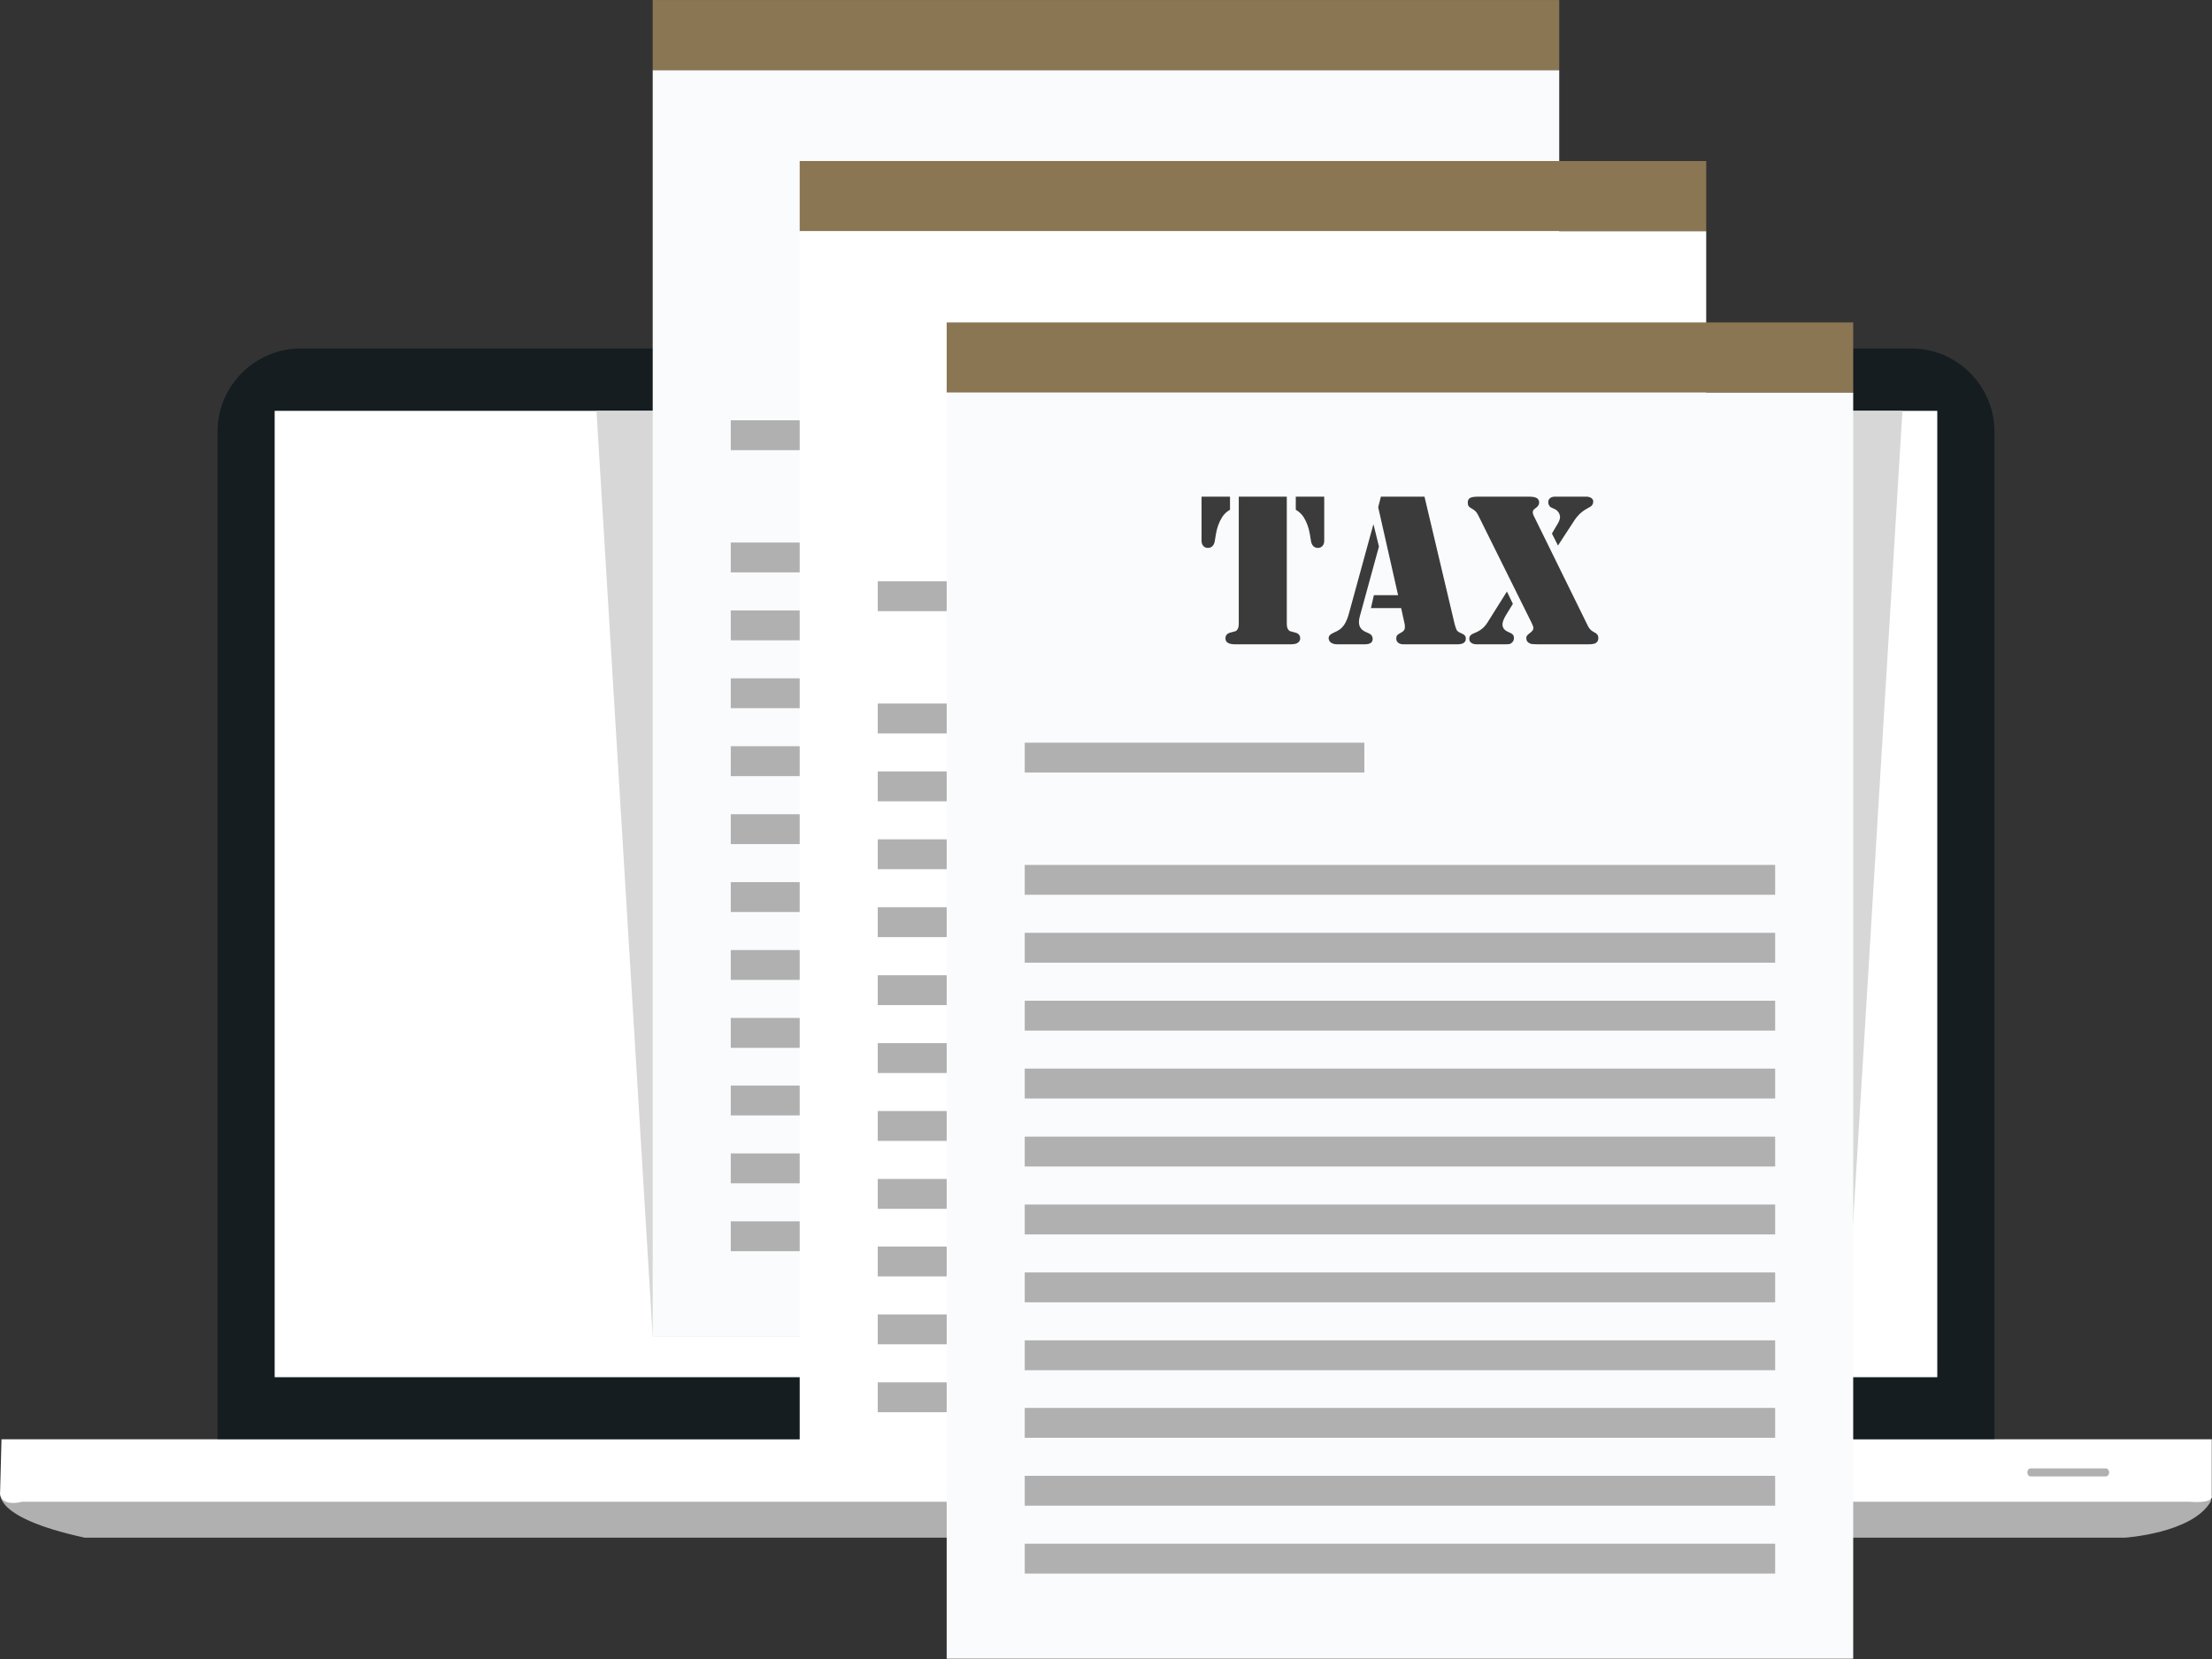 <?xml version="1.0" encoding="UTF-8" standalone="no"?> <svg xmlns="http://www.w3.org/2000/svg" xmlns:xlink="http://www.w3.org/1999/xlink" xmlns:serif="http://www.serif.com/" width="100%" height="100%" viewBox="0 0 3285 2464" xml:space="preserve" style="fill-rule:evenodd;clip-rule:evenodd;stroke-linejoin:round;stroke-miterlimit:2;"><rect x="0" y="0" width="3285" height="2464" fill="#333333" stroke="none"/> <g transform="matrix(1,0,0,1,-6469.04,-605.316)"> <g transform="matrix(4.167,0,0,4.167,5550.95,30.566)"> <path d="M220.685,669.257C220.685,669.257 215.794,678.361 250.522,685.947L977.551,685.947C977.551,685.947 1001.88,684.392 1008.28,672.923L1008.32,666.644L220.685,669.257Z" style="fill:rgb(176,176,177);fill-rule:nonzero;"></path> <path d="M220.854,650.878L1008.58,650.878L1008.58,671.103C1008.58,671.103 1009.76,673.812 1000.48,673.132L228.269,673.132C228.269,673.132 221.015,675.169 220.341,670.433L220.854,650.878Z" style="fill:white;fill-rule:nonzero;"></path> <path d="M971.988,662.699C971.988,663.478 971.468,664.109 970.819,664.109L944.017,664.109C943.371,664.109 942.851,663.478 942.851,662.699C942.851,661.902 943.371,661.261 944.017,661.261L970.819,661.261C971.468,661.261 971.988,661.902 971.988,662.699Z" style="fill:rgb(176,176,177);fill-rule:nonzero;"></path> <path d="M561.212,651.039C561.212,651.039 558.173,661.166 568.291,662.173L659.678,662.173C659.678,662.173 669.396,663.433 668.104,651.384L561.212,651.039Z" style="fill:rgb(176,176,177);fill-rule:nonzero;"></path> <g> <clipPath id="_clip1"> <path d="M667.631,651.595L667.631,651.359L667.616,651.359L667.631,651.595Z"></path> </clipPath> <g clip-path="url(#_clip1)"> <path d="M667.616,651.595L667.631,651.595L667.616,651.595Z" style="fill:rgb(96,105,104);fill-rule:nonzero;"></path> <rect x="667.616" y="651.594" width="0.015" height="0.001" style="fill:rgb(96,105,104);fill-rule:nonzero;"></rect> <rect x="667.616" y="651.593" width="0.015" height="0.001" style="fill:rgb(96,105,104);fill-rule:nonzero;"></rect> <rect x="667.616" y="651.592" width="0.015" height="0.001" style="fill:rgb(96,105,104);fill-rule:nonzero;"></rect> <rect x="667.616" y="651.591" width="0.015" height="0.001" style="fill:rgb(96,105,104);fill-rule:nonzero;"></rect> <rect x="667.616" y="651.59" width="0.015" height="0.001" style="fill:rgb(96,105,104);fill-rule:nonzero;"></rect> <rect x="667.616" y="651.589" width="0.015" height="0.001" style="fill:rgb(96,105,104);fill-rule:nonzero;"></rect> <rect x="667.616" y="651.588" width="0.015" height="0.001" style="fill:rgb(96,105,104);fill-rule:nonzero;"></rect> <rect x="667.616" y="651.587" width="0.015" height="0.001" style="fill:rgb(96,105,104);fill-rule:nonzero;"></rect> <rect x="667.616" y="651.586" width="0.015" height="0.001" style="fill:rgb(96,105,104);fill-rule:nonzero;"></rect> <rect x="667.616" y="651.585" width="0.015" height="0.001" style="fill:rgb(96,105,104);fill-rule:nonzero;"></rect> <rect x="667.616" y="651.584" width="0.015" height="0.001" style="fill:rgb(96,105,104);fill-rule:nonzero;"></rect> <rect x="667.616" y="651.583" width="0.015" height="0.001" style="fill:rgb(96,105,104);fill-rule:nonzero;"></rect> <path d="M667.616,651.583L667.631,651.583L667.616,651.583Z" style="fill:rgb(96,105,104);fill-rule:nonzero;"></path> <rect x="667.616" y="651.582" width="0.015" height="0.001" style="fill:rgb(96,105,104);fill-rule:nonzero;"></rect> <rect x="667.616" y="651.581" width="0.015" height="0.001" style="fill:rgb(96,105,104);fill-rule:nonzero;"></rect> <rect x="667.616" y="651.58" width="0.015" height="0.001" style="fill:rgb(97,105,105);fill-rule:nonzero;"></rect> <rect x="667.616" y="651.579" width="0.015" height="0.001" style="fill:rgb(97,105,105);fill-rule:nonzero;"></rect> <rect x="667.616" y="651.578" width="0.015" height="0.001" style="fill:rgb(97,105,105);fill-rule:nonzero;"></rect> <rect x="667.616" y="651.577" width="0.015" height="0.001" style="fill:rgb(97,105,105);fill-rule:nonzero;"></rect> <rect x="667.616" y="651.576" width="0.015" height="0.001" style="fill:rgb(97,105,105);fill-rule:nonzero;"></rect> <rect x="667.616" y="651.575" width="0.015" height="0.001" style="fill:rgb(97,105,105);fill-rule:nonzero;"></rect> <rect x="667.616" y="651.574" width="0.015" height="0.001" style="fill:rgb(97,105,105);fill-rule:nonzero;"></rect> <rect x="667.616" y="651.573" width="0.015" height="0.001" style="fill:rgb(97,105,105);fill-rule:nonzero;"></rect> <rect x="667.616" y="651.572" width="0.015" height="0.001" style="fill:rgb(97,105,105);fill-rule:nonzero;"></rect> <rect x="667.616" y="651.571" width="0.015" height="0.001" style="fill:rgb(97,105,105);fill-rule:nonzero;"></rect> <path d="M667.616,651.571L667.631,651.571L667.616,651.571Z" style="fill:rgb(97,105,105);fill-rule:nonzero;"></path> <rect x="667.616" y="651.57" width="0.015" height="0.001" style="fill:rgb(97,105,105);fill-rule:nonzero;"></rect> <rect x="667.616" y="651.569" width="0.015" height="0.001" style="fill:rgb(97,105,105);fill-rule:nonzero;"></rect> <rect x="667.616" y="651.568" width="0.015" height="0.001" style="fill:rgb(97,105,105);fill-rule:nonzero;"></rect> <rect x="667.616" y="651.567" width="0.015" height="0.001" style="fill:rgb(97,105,105);fill-rule:nonzero;"></rect> <rect x="667.616" y="651.566" width="0.015" height="0.001" style="fill:rgb(97,105,105);fill-rule:nonzero;"></rect> <rect x="667.616" y="651.565" width="0.015" height="0.001" style="fill:rgb(98,106,106);fill-rule:nonzero;"></rect> <rect x="667.616" y="651.564" width="0.015" height="0.001" style="fill:rgb(98,106,106);fill-rule:nonzero;"></rect> <rect x="667.616" y="651.563" width="0.015" height="0.001" style="fill:rgb(98,106,106);fill-rule:nonzero;"></rect> <rect x="667.616" y="651.562" width="0.015" height="0.001" style="fill:rgb(98,106,106);fill-rule:nonzero;"></rect> <rect x="667.616" y="651.561" width="0.015" height="0.001" style="fill:rgb(98,106,106);fill-rule:nonzero;"></rect> <rect x="667.616" y="651.56" width="0.015" height="0.001" style="fill:rgb(98,106,106);fill-rule:nonzero;"></rect> <rect x="667.616" y="651.559" width="0.015" height="0.001" style="fill:rgb(99,106,106);fill-rule:nonzero;"></rect> <path d="M667.616,651.559L667.631,651.559L667.616,651.559Z" style="fill:rgb(99,106,106);fill-rule:nonzero;"></path> <rect x="667.616" y="651.558" width="0.015" height="0.001" style="fill:rgb(99,106,106);fill-rule:nonzero;"></rect> <rect x="667.616" y="651.557" width="0.015" height="0.001" style="fill:rgb(99,106,106);fill-rule:nonzero;"></rect> <rect x="667.616" y="651.556" width="0.015" height="0.001" style="fill:rgb(99,106,106);fill-rule:nonzero;"></rect> <rect x="667.616" y="651.555" width="0.015" height="0.001" style="fill:rgb(99,106,106);fill-rule:nonzero;"></rect> <rect x="667.616" y="651.554" width="0.015" height="0.001" style="fill:rgb(99,106,106);fill-rule:nonzero;"></rect> <rect x="667.616" y="651.553" width="0.015" height="0.001" style="fill:rgb(99,106,106);fill-rule:nonzero;"></rect> <rect x="667.616" y="651.552" width="0.015" height="0.001" style="fill:rgb(99,106,106);fill-rule:nonzero;"></rect> <rect x="667.616" y="651.551" width="0.015" height="0.001" style="fill:rgb(99,106,106);fill-rule:nonzero;"></rect> <rect x="667.616" y="651.55" width="0.015" height="0.001" style="fill:rgb(99,106,106);fill-rule:nonzero;"></rect> <rect x="667.616" y="651.549" width="0.015" height="0.001" style="fill:rgb(99,106,106);fill-rule:nonzero;"></rect> <rect x="667.616" y="651.548" width="0.015" height="0.001" style="fill:rgb(99,106,106);fill-rule:nonzero;"></rect> <rect x="667.616" y="651.547" width="0.015" height="0.001" style="fill:rgb(99,106,106);fill-rule:nonzero;"></rect> <path d="M667.616,651.547L667.631,651.547L667.616,651.547Z" style="fill:rgb(99,106,106);fill-rule:nonzero;"></path> <rect x="667.616" y="651.546" width="0.015" height="0.001" style="fill:rgb(99,106,106);fill-rule:nonzero;"></rect> <rect x="667.616" y="651.545" width="0.015" height="0.001" style="fill:rgb(100,106,106);fill-rule:nonzero;"></rect> <rect x="667.616" y="651.544" width="0.015" height="0.001" style="fill:rgb(100,106,106);fill-rule:nonzero;"></rect> <rect x="667.616" y="651.543" width="0.015" height="0.001" style="fill:rgb(100,106,106);fill-rule:nonzero;"></rect> <rect x="667.616" y="651.542" width="0.015" height="0.001" style="fill:rgb(100,106,106);fill-rule:nonzero;"></rect> <rect x="667.616" y="651.541" width="0.015" height="0.001" style="fill:rgb(100,106,106);fill-rule:nonzero;"></rect> <rect x="667.616" y="651.54" width="0.015" height="0.001" style="fill:rgb(100,106,106);fill-rule:nonzero;"></rect> <rect x="667.616" y="651.539" width="0.015" height="0.001" style="fill:rgb(100,106,106);fill-rule:nonzero;"></rect> <rect x="667.616" y="651.538" width="0.015" height="0.001" style="fill:rgb(100,106,106);fill-rule:nonzero;"></rect> <rect x="667.616" y="651.537" width="0.015" height="0.001" style="fill:rgb(100,106,106);fill-rule:nonzero;"></rect> <rect x="667.616" y="651.536" width="0.015" height="0.001" style="fill:rgb(100,106,106);fill-rule:nonzero;"></rect> <rect x="667.616" y="651.535" width="0.015" height="0.001" style="fill:rgb(100,106,107);fill-rule:nonzero;"></rect> <path d="M667.616,651.535L667.631,651.535L667.616,651.535Z" style="fill:rgb(100,107,107);fill-rule:nonzero;"></path> <rect x="667.616" y="651.534" width="0.015" height="0.001" style="fill:rgb(100,107,107);fill-rule:nonzero;"></rect> <rect x="667.616" y="651.533" width="0.015" height="0.001" style="fill:rgb(100,107,107);fill-rule:nonzero;"></rect> <rect x="667.616" y="651.532" width="0.015" height="0.001" style="fill:rgb(100,107,107);fill-rule:nonzero;"></rect> <rect x="667.616" y="651.531" width="0.015" height="0.001" style="fill:rgb(100,107,107);fill-rule:nonzero;"></rect> <rect x="667.616" y="651.53" width="0.015" height="0.001" style="fill:rgb(100,107,107);fill-rule:nonzero;"></rect> <rect x="667.616" y="651.529" width="0.015" height="0.001" style="fill:rgb(101,107,107);fill-rule:nonzero;"></rect> <rect x="667.616" y="651.528" width="0.015" height="0.001" style="fill:rgb(101,107,107);fill-rule:nonzero;"></rect> <rect x="667.616" y="651.527" width="0.015" height="0.001" style="fill:rgb(101,107,107);fill-rule:nonzero;"></rect> <rect x="667.616" y="651.526" width="0.015" height="0.001" style="fill:rgb(101,107,107);fill-rule:nonzero;"></rect> <rect x="667.616" y="651.525" width="0.015" height="0.001" style="fill:rgb(101,107,107);fill-rule:nonzero;"></rect> <rect x="667.616" y="651.524" width="0.015" height="0.001" style="fill:rgb(101,107,107);fill-rule:nonzero;"></rect> <rect x="667.616" y="651.523" width="0.015" height="0.001" style="fill:rgb(101,107,107);fill-rule:nonzero;"></rect> <path d="M667.616,651.523L667.631,651.523L667.616,651.523Z" style="fill:rgb(101,107,107);fill-rule:nonzero;"></path> <rect x="667.616" y="651.522" width="0.015" height="0.001" style="fill:rgb(101,107,107);fill-rule:nonzero;"></rect> <rect x="667.616" y="651.521" width="0.015" height="0.001" style="fill:rgb(101,107,107);fill-rule:nonzero;"></rect> <rect x="667.616" y="651.52" width="0.015" height="0.001" style="fill:rgb(101,107,107);fill-rule:nonzero;"></rect> <rect x="667.616" y="651.519" width="0.015" height="0.001" style="fill:rgb(101,107,108);fill-rule:nonzero;"></rect> <rect x="667.616" y="651.518" width="0.015" height="0.001" style="fill:rgb(101,107,108);fill-rule:nonzero;"></rect> <rect x="667.616" y="651.517" width="0.015" height="0.001" style="fill:rgb(101,107,108);fill-rule:nonzero;"></rect> <rect x="667.616" y="651.516" width="0.015" height="0.001" style="fill:rgb(101,107,108);fill-rule:nonzero;"></rect> <rect x="667.616" y="651.515" width="0.015" height="0.001" style="fill:rgb(101,107,108);fill-rule:nonzero;"></rect> <rect x="667.616" y="651.514" width="0.015" height="0.001" style="fill:rgb(102,107,108);fill-rule:nonzero;"></rect> <rect x="667.616" y="651.513" width="0.015" height="0.001" style="fill:rgb(102,107,108);fill-rule:nonzero;"></rect> <rect x="667.616" y="651.512" width="0.015" height="0.001" style="fill:rgb(102,107,108);fill-rule:nonzero;"></rect> <rect x="667.616" y="651.511" width="0.015" height="0.001" style="fill:rgb(102,107,108);fill-rule:nonzero;"></rect> <path d="M667.616,651.511L667.631,651.511L667.616,651.511Z" style="fill:rgb(102,107,108);fill-rule:nonzero;"></path> <rect x="667.616" y="651.51" width="0.015" height="0.001" style="fill:rgb(102,107,108);fill-rule:nonzero;"></rect> <rect x="667.616" y="651.509" width="0.015" height="0.001" style="fill:rgb(102,107,108);fill-rule:nonzero;"></rect> <rect x="667.616" y="651.508" width="0.015" height="0.001" style="fill:rgb(102,107,108);fill-rule:nonzero;"></rect> <rect x="667.616" y="651.507" width="0.015" height="0.001" style="fill:rgb(102,107,108);fill-rule:nonzero;"></rect> <rect x="667.616" y="651.506" width="0.015" height="0.001" style="fill:rgb(102,107,108);fill-rule:nonzero;"></rect> <rect x="667.616" y="651.505" width="0.015" height="0.001" style="fill:rgb(102,107,108);fill-rule:nonzero;"></rect> <rect x="667.616" y="651.504" width="0.015" height="0.001" style="fill:rgb(102,108,108);fill-rule:nonzero;"></rect> <rect x="667.616" y="651.503" width="0.015" height="0.001" style="fill:rgb(102,108,108);fill-rule:nonzero;"></rect> <rect x="667.616" y="651.502" width="0.015" height="0.001" style="fill:rgb(102,108,108);fill-rule:nonzero;"></rect> <rect x="667.616" y="651.501" width="0.015" height="0.001" style="fill:rgb(102,108,108);fill-rule:nonzero;"></rect> <rect x="667.616" y="651.5" width="0.015" height="0.001" style="fill:rgb(103,108,108);fill-rule:nonzero;"></rect> <rect x="667.616" y="651.499" width="0.015" height="0.001" style="fill:rgb(103,108,108);fill-rule:nonzero;"></rect> <path d="M667.616,651.499L667.631,651.499L667.616,651.499Z" style="fill:rgb(103,108,109);fill-rule:nonzero;"></path> <rect x="667.616" y="651.498" width="0.015" height="0.001" style="fill:rgb(103,108,109);fill-rule:nonzero;"></rect> <rect x="667.616" y="651.497" width="0.015" height="0.001" style="fill:rgb(103,108,109);fill-rule:nonzero;"></rect> <rect x="667.616" y="651.496" width="0.015" height="0.001" style="fill:rgb(103,108,109);fill-rule:nonzero;"></rect> <rect x="667.616" y="651.495" width="0.015" height="0.001" style="fill:rgb(103,108,109);fill-rule:nonzero;"></rect> <rect x="667.616" y="651.494" width="0.015" height="0.001" style="fill:rgb(103,108,109);fill-rule:nonzero;"></rect> <rect x="667.616" y="651.493" width="0.015" height="0.001" style="fill:rgb(103,108,109);fill-rule:nonzero;"></rect> <rect x="667.616" y="651.492" width="0.015" height="0.001" style="fill:rgb(103,108,109);fill-rule:nonzero;"></rect> <rect x="667.616" y="651.491" width="0.015" height="0.001" style="fill:rgb(103,108,109);fill-rule:nonzero;"></rect> <rect x="667.616" y="651.49" width="0.015" height="0.001" style="fill:rgb(103,108,109);fill-rule:nonzero;"></rect> <rect x="667.616" y="651.489" width="0.015" height="0.001" style="fill:rgb(103,108,109);fill-rule:nonzero;"></rect> <rect x="667.616" y="651.488" width="0.015" height="0.001" style="fill:rgb(103,108,109);fill-rule:nonzero;"></rect> <rect x="667.616" y="651.487" width="0.015" height="0.001" style="fill:rgb(103,108,109);fill-rule:nonzero;"></rect> <path d="M667.616,651.487L667.631,651.487L667.616,651.487Z" style="fill:rgb(104,108,109);fill-rule:nonzero;"></path> <rect x="667.616" y="651.486" width="0.015" height="0.001" style="fill:rgb(104,108,109);fill-rule:nonzero;"></rect> <rect x="667.616" y="651.485" width="0.015" height="0.001" style="fill:rgb(104,108,109);fill-rule:nonzero;"></rect> <rect x="667.616" y="651.484" width="0.015" height="0.001" style="fill:rgb(104,108,109);fill-rule:nonzero;"></rect> <rect x="667.616" y="651.483" width="0.015" height="0.001" style="fill:rgb(104,108,109);fill-rule:nonzero;"></rect> <rect x="667.616" y="651.482" width="0.015" height="0.001" style="fill:rgb(104,108,109);fill-rule:nonzero;"></rect> <rect x="667.616" y="651.481" width="0.015" height="0.001" style="fill:rgb(104,109,110);fill-rule:nonzero;"></rect> <rect x="667.616" y="651.48" width="0.015" height="0.001" style="fill:rgb(106,110,112);fill-rule:nonzero;"></rect> <rect x="667.616" y="651.479" width="0.015" height="0.001" style="fill:rgb(107,111,113);fill-rule:nonzero;"></rect> <rect x="667.616" y="651.478" width="0.015" height="0.001" style="fill:rgb(108,113,114);fill-rule:nonzero;"></rect> <rect x="667.616" y="651.477" width="0.015" height="0.001" style="fill:rgb(109,113,114);fill-rule:nonzero;"></rect> <rect x="667.616" y="651.476" width="0.015" height="0.001" style="fill:rgb(110,114,115);fill-rule:nonzero;"></rect> <rect x="667.616" y="651.475" width="0.015" height="0.001" style="fill:rgb(111,116,116);fill-rule:nonzero;"></rect> <path d="M667.616,651.475L667.631,651.475L667.616,651.475Z" style="fill:rgb(113,117,118);fill-rule:nonzero;"></path> <rect x="667.616" y="651.474" width="0.015" height="0.001" style="fill:rgb(113,117,118);fill-rule:nonzero;"></rect> <rect x="667.616" y="651.473" width="0.015" height="0.001" style="fill:rgb(114,118,119);fill-rule:nonzero;"></rect> <rect x="667.616" y="651.472" width="0.015" height="0.001" style="fill:rgb(115,119,120);fill-rule:nonzero;"></rect> <rect x="667.616" y="651.471" width="0.015" height="0.001" style="fill:rgb(116,120,121);fill-rule:nonzero;"></rect> <rect x="667.616" y="651.47" width="0.015" height="0.001" style="fill:rgb(117,121,122);fill-rule:nonzero;"></rect> <rect x="667.616" y="651.469" width="0.015" height="0.001" style="fill:rgb(118,122,123);fill-rule:nonzero;"></rect> <rect x="667.616" y="651.468" width="0.015" height="0.001" style="fill:rgb(119,123,124);fill-rule:nonzero;"></rect> <rect x="667.616" y="651.467" width="0.015" height="0.001" style="fill:rgb(119,124,125);fill-rule:nonzero;"></rect> <rect x="667.616" y="651.466" width="0.015" height="0.001" style="fill:rgb(120,125,126);fill-rule:nonzero;"></rect> <rect x="667.616" y="651.465" width="0.015" height="0.001" style="fill:rgb(121,126,127);fill-rule:nonzero;"></rect> <rect x="667.616" y="651.464" width="0.015" height="0.001" style="fill:rgb(122,127,128);fill-rule:nonzero;"></rect> <path d="M667.616,651.464L667.631,651.464L667.616,651.464Z" style="fill:rgb(122,127,128);fill-rule:nonzero;"></path> <path d="M667.616,651.463L667.631,651.463L667.616,651.463Z" style="fill:rgb(123,128,129);fill-rule:nonzero;"></path> <rect x="667.616" y="651.462" width="0.015" height="0.001" style="fill:rgb(125,129,130);fill-rule:nonzero;"></rect> <rect x="667.616" y="651.461" width="0.015" height="0.001" style="fill:rgb(126,130,131);fill-rule:nonzero;"></rect> <rect x="667.616" y="651.46" width="0.015" height="0.001" style="fill:rgb(126,130,131);fill-rule:nonzero;"></rect> <rect x="667.616" y="651.459" width="0.015" height="0.001" style="fill:rgb(127,131,132);fill-rule:nonzero;"></rect> <rect x="667.616" y="651.458" width="0.015" height="0.001" style="fill:rgb(128,132,133);fill-rule:nonzero;"></rect> <rect x="667.616" y="651.457" width="0.015" height="0.001" style="fill:rgb(128,132,133);fill-rule:nonzero;"></rect> <rect x="667.616" y="651.456" width="0.015" height="0.001" style="fill:rgb(129,133,135);fill-rule:nonzero;"></rect> <rect x="667.616" y="651.455" width="0.015" height="0.001" style="fill:rgb(130,134,135);fill-rule:nonzero;"></rect> <rect x="667.616" y="651.454" width="0.015" height="0.001" style="fill:rgb(131,135,136);fill-rule:nonzero;"></rect> <rect x="667.616" y="651.453" width="0.015" height="0.001" style="fill:rgb(131,135,136);fill-rule:nonzero;"></rect> <rect x="667.616" y="651.452" width="0.015" height="0.001" style="fill:rgb(133,136,138);fill-rule:nonzero;"></rect> <path d="M667.616,651.452L667.631,651.452L667.616,651.452Z" style="fill:rgb(134,137,139);fill-rule:nonzero;"></path> <path d="M667.616,651.451L667.631,651.451L667.616,651.451Z" style="fill:rgb(135,139,140);fill-rule:nonzero;"></path> <rect x="667.616" y="651.45" width="0.015" height="0.001" style="fill:rgb(135,139,140);fill-rule:nonzero;"></rect> <rect x="667.616" y="651.449" width="0.015" height="0.001" style="fill:rgb(135,139,140);fill-rule:nonzero;"></rect> <rect x="667.616" y="651.448" width="0.015" height="0.001" style="fill:rgb(136,140,142);fill-rule:nonzero;"></rect> <rect x="667.616" y="651.447" width="0.015" height="0.001" style="fill:rgb(138,142,143);fill-rule:nonzero;"></rect> <rect x="667.616" y="651.446" width="0.015" height="0.001" style="fill:rgb(138,142,143);fill-rule:nonzero;"></rect> <rect x="667.616" y="651.445" width="0.015" height="0.001" style="fill:rgb(138,142,143);fill-rule:nonzero;"></rect> <rect x="667.616" y="651.444" width="0.015" height="0.001" style="fill:rgb(140,143,144);fill-rule:nonzero;"></rect> <rect x="667.616" y="651.443" width="0.015" height="0.001" style="fill:rgb(140,143,144);fill-rule:nonzero;"></rect> <rect x="667.616" y="651.442" width="0.015" height="0.001" style="fill:rgb(141,144,145);fill-rule:nonzero;"></rect> <rect x="667.616" y="651.441" width="0.015" height="0.001" style="fill:rgb(142,145,146);fill-rule:nonzero;"></rect> <rect x="667.616" y="651.44" width="0.015" height="0.001" style="fill:rgb(143,146,147);fill-rule:nonzero;"></rect> <path d="M667.616,651.44L667.631,651.44L667.616,651.44Z" style="fill:rgb(143,146,147);fill-rule:nonzero;"></path> <path d="M667.616,651.439L667.631,651.439L667.616,651.439Z" style="fill:rgb(143,146,148);fill-rule:nonzero;"></path> <rect x="667.616" y="651.438" width="0.015" height="0.001" style="fill:rgb(144,147,148);fill-rule:nonzero;"></rect> <rect x="667.616" y="651.437" width="0.015" height="0.001" style="fill:rgb(145,148,149);fill-rule:nonzero;"></rect> <rect x="667.616" y="651.436" width="0.015" height="0.001" style="fill:rgb(145,148,149);fill-rule:nonzero;"></rect> <rect x="667.616" y="651.435" width="0.015" height="0.001" style="fill:rgb(145,149,150);fill-rule:nonzero;"></rect> <rect x="667.616" y="651.434" width="0.015" height="0.001" style="fill:rgb(146,149,150);fill-rule:nonzero;"></rect> <rect x="667.616" y="651.433" width="0.015" height="0.001" style="fill:rgb(147,150,151);fill-rule:nonzero;"></rect> <rect x="667.616" y="651.432" width="0.015" height="0.001" style="fill:rgb(147,150,151);fill-rule:nonzero;"></rect> <rect x="667.616" y="651.431" width="0.015" height="0.001" style="fill:rgb(147,150,151);fill-rule:nonzero;"></rect> <rect x="667.616" y="651.43" width="0.015" height="0.001" style="fill:rgb(148,151,152);fill-rule:nonzero;"></rect> <rect x="667.616" y="651.429" width="0.015" height="0.001" style="fill:rgb(148,151,152);fill-rule:nonzero;"></rect> <rect x="667.616" y="651.428" width="0.015" height="0.001" style="fill:rgb(148,151,152);fill-rule:nonzero;"></rect> <path d="M667.616,651.428L667.631,651.428L667.616,651.428Z" style="fill:rgb(149,152,154);fill-rule:nonzero;"></path> <path d="M667.616,651.427L667.631,651.427L667.616,651.427Z" style="fill:rgb(150,153,154);fill-rule:nonzero;"></path> <rect x="667.616" y="651.426" width="0.015" height="0.001" style="fill:rgb(150,153,154);fill-rule:nonzero;"></rect> <rect x="667.616" y="651.425" width="0.015" height="0.001" style="fill:rgb(150,153,154);fill-rule:nonzero;"></rect> <rect x="667.616" y="651.424" width="0.015" height="0.001" style="fill:rgb(151,153,155);fill-rule:nonzero;"></rect> <rect x="667.616" y="651.423" width="0.015" height="0.001" style="fill:rgb(151,154,155);fill-rule:nonzero;"></rect> <rect x="667.616" y="651.422" width="0.015" height="0.001" style="fill:rgb(151,154,155);fill-rule:nonzero;"></rect> <rect x="667.616" y="651.421" width="0.015" height="0.001" style="fill:rgb(151,154,155);fill-rule:nonzero;"></rect> <rect x="667.616" y="651.42" width="0.015" height="0.001" style="fill:rgb(152,155,156);fill-rule:nonzero;"></rect> <rect x="667.616" y="651.419" width="0.015" height="0.001" style="fill:rgb(152,155,157);fill-rule:nonzero;"></rect> <rect x="667.616" y="651.418" width="0.015" height="0.001" style="fill:rgb(152,155,157);fill-rule:nonzero;"></rect> <rect x="667.616" y="651.417" width="0.015" height="0.001" style="fill:rgb(153,156,157);fill-rule:nonzero;"></rect> <rect x="667.616" y="651.416" width="0.015" height="0.001" style="fill:rgb(153,156,157);fill-rule:nonzero;"></rect> <path d="M667.616,651.416L667.631,651.416L667.616,651.416Z" style="fill:rgb(153,156,157);fill-rule:nonzero;"></path> <path d="M667.616,651.415L667.631,651.415L667.616,651.415Z" style="fill:rgb(153,156,157);fill-rule:nonzero;"></path> <rect x="667.616" y="651.414" width="0.015" height="0.001" style="fill:rgb(154,156,158);fill-rule:nonzero;"></rect> <rect x="667.616" y="651.413" width="0.015" height="0.001" style="fill:rgb(154,156,158);fill-rule:nonzero;"></rect> <rect x="667.616" y="651.412" width="0.015" height="0.001" style="fill:rgb(154,156,158);fill-rule:nonzero;"></rect> <rect x="667.616" y="651.411" width="0.015" height="0.001" style="fill:rgb(153,157,158);fill-rule:nonzero;"></rect> <rect x="667.616" y="651.41" width="0.015" height="0.001" style="fill:rgb(153,157,158);fill-rule:nonzero;"></rect> <rect x="667.616" y="651.409" width="0.015" height="0.001" style="fill:rgb(154,157,159);fill-rule:nonzero;"></rect> <rect x="667.616" y="651.408" width="0.015" height="0.001" style="fill:rgb(154,157,159);fill-rule:nonzero;"></rect> <rect x="667.616" y="651.407" width="0.015" height="0.001" style="fill:rgb(154,157,159);fill-rule:nonzero;"></rect> <rect x="667.616" y="651.406" width="0.015" height="0.001" style="fill:rgb(154,157,159);fill-rule:nonzero;"></rect> <rect x="667.616" y="651.405" width="0.015" height="0.001" style="fill:rgb(154,157,159);fill-rule:nonzero;"></rect> <rect x="667.616" y="651.404" width="0.015" height="0.001" style="fill:rgb(154,157,159);fill-rule:nonzero;"></rect> <path d="M667.616,651.404L667.631,651.404L667.616,651.404Z" style="fill:rgb(154,157,159);fill-rule:nonzero;"></path> <path d="M667.616,651.403L667.631,651.403L667.616,651.403Z" style="fill:rgb(154,157,159);fill-rule:nonzero;"></path> <rect x="667.616" y="651.402" width="0.015" height="0.001" style="fill:rgb(154,157,159);fill-rule:nonzero;"></rect> <rect x="667.616" y="651.401" width="0.015" height="0.001" style="fill:rgb(154,157,159);fill-rule:nonzero;"></rect> <rect x="667.616" y="651.4" width="0.015" height="0.001" style="fill:rgb(154,157,159);fill-rule:nonzero;"></rect> <rect x="667.616" y="651.399" width="0.015" height="0.001" style="fill:rgb(154,157,159);fill-rule:nonzero;"></rect> <rect x="667.616" y="651.398" width="0.015" height="0.001" style="fill:rgb(154,157,159);fill-rule:nonzero;"></rect> <rect x="667.616" y="651.397" width="0.015" height="0.001" style="fill:rgb(154,157,159);fill-rule:nonzero;"></rect> <rect x="667.616" y="651.396" width="0.015" height="0.001" style="fill:rgb(154,157,159);fill-rule:nonzero;"></rect> <rect x="667.616" y="651.395" width="0.015" height="0.001" style="fill:rgb(154,157,159);fill-rule:nonzero;"></rect> <rect x="667.616" y="651.394" width="0.015" height="0.001" style="fill:rgb(154,157,159);fill-rule:nonzero;"></rect> <rect x="667.616" y="651.393" width="0.015" height="0.001" style="fill:rgb(154,157,159);fill-rule:nonzero;"></rect> <rect x="667.616" y="651.392" width="0.015" height="0.001" style="fill:rgb(154,157,159);fill-rule:nonzero;"></rect> <rect x="667.616" y="651.391" width="0.015" height="0.001" style="fill:rgb(154,157,159);fill-rule:nonzero;"></rect> <path d="M667.616,651.391L667.631,651.391L667.616,651.391Z" style="fill:rgb(154,157,159);fill-rule:nonzero;"></path> <rect x="667.616" y="651.39" width="0.015" height="0.001" style="fill:rgb(154,157,159);fill-rule:nonzero;"></rect> <rect x="667.616" y="651.389" width="0.015" height="0.001" style="fill:rgb(154,157,159);fill-rule:nonzero;"></rect> <rect x="667.616" y="651.388" width="0.015" height="0.001" style="fill:rgb(154,157,159);fill-rule:nonzero;"></rect> <rect x="667.616" y="651.387" width="0.015" height="0.001" style="fill:rgb(154,157,159);fill-rule:nonzero;"></rect> <rect x="667.616" y="651.386" width="0.015" height="0.001" style="fill:rgb(154,157,159);fill-rule:nonzero;"></rect> <rect x="667.616" y="651.385" width="0.015" height="0.001" style="fill:rgb(154,157,159);fill-rule:nonzero;"></rect> <rect x="667.616" y="651.384" width="0.015" height="0.001" style="fill:rgb(154,157,159);fill-rule:nonzero;"></rect> <rect x="667.616" y="651.383" width="0.015" height="0.001" style="fill:rgb(154,157,159);fill-rule:nonzero;"></rect> <rect x="667.616" y="651.382" width="0.015" height="0.001" style="fill:rgb(154,157,159);fill-rule:nonzero;"></rect> <rect x="667.616" y="651.381" width="0.015" height="0.001" style="fill:rgb(154,157,159);fill-rule:nonzero;"></rect> <rect x="667.616" y="651.38" width="0.015" height="0.001" style="fill:rgb(154,157,159);fill-rule:nonzero;"></rect> <rect x="667.616" y="651.379" width="0.015" height="0.001" style="fill:rgb(154,157,159);fill-rule:nonzero;"></rect> <path d="M667.616,651.379L667.631,651.379L667.616,651.379Z" style="fill:rgb(154,157,159);fill-rule:nonzero;"></path> <rect x="667.616" y="651.378" width="0.015" height="0.001" style="fill:rgb(154,157,159);fill-rule:nonzero;"></rect> <rect x="667.616" y="651.377" width="0.015" height="0.001" style="fill:rgb(154,157,159);fill-rule:nonzero;"></rect> <rect x="667.616" y="651.376" width="0.015" height="0.001" style="fill:rgb(154,157,159);fill-rule:nonzero;"></rect> <rect x="667.616" y="651.375" width="0.015" height="0.001" style="fill:rgb(154,157,159);fill-rule:nonzero;"></rect> <rect x="667.616" y="651.374" width="0.015" height="0.001" style="fill:rgb(154,157,159);fill-rule:nonzero;"></rect> <rect x="667.616" y="651.373" width="0.015" height="0.001" style="fill:rgb(154,157,159);fill-rule:nonzero;"></rect> <rect x="667.616" y="651.372" width="0.015" height="0.001" style="fill:rgb(154,157,159);fill-rule:nonzero;"></rect> <rect x="667.616" y="651.371" width="0.015" height="0.001" style="fill:rgb(154,157,159);fill-rule:nonzero;"></rect> <rect x="667.616" y="651.37" width="0.015" height="0.001" style="fill:rgb(154,157,159);fill-rule:nonzero;"></rect> <rect x="667.616" y="651.369" width="0.015" height="0.001" style="fill:rgb(154,157,159);fill-rule:nonzero;"></rect> <rect x="667.616" y="651.368" width="0.015" height="0.001" style="fill:rgb(154,157,159);fill-rule:nonzero;"></rect> <rect x="667.616" y="651.367" width="0.015" height="0.001" style="fill:rgb(154,157,159);fill-rule:nonzero;"></rect> <path d="M667.616,651.367L667.631,651.367L667.616,651.367Z" style="fill:rgb(154,157,159);fill-rule:nonzero;"></path> <rect x="667.616" y="651.366" width="0.015" height="0.001" style="fill:rgb(154,157,159);fill-rule:nonzero;"></rect> <rect x="667.616" y="651.365" width="0.015" height="0.001" style="fill:rgb(154,157,159);fill-rule:nonzero;"></rect> <rect x="667.616" y="651.364" width="0.015" height="0.001" style="fill:rgb(154,157,159);fill-rule:nonzero;"></rect> <rect x="667.616" y="651.363" width="0.015" height="0.001" style="fill:rgb(154,157,159);fill-rule:nonzero;"></rect> <rect x="667.616" y="651.362" width="0.015" height="0.001" style="fill:rgb(154,157,159);fill-rule:nonzero;"></rect> <rect x="667.616" y="651.361" width="0.015" height="0.001" style="fill:rgb(154,157,159);fill-rule:nonzero;"></rect> <rect x="667.616" y="651.36" width="0.015" height="0.001" style="fill:rgb(154,157,159);fill-rule:nonzero;"></rect> <rect x="667.616" y="651.359" width="0.015" height="0.001" style="fill:rgb(154,157,159);fill-rule:nonzero;"></rect> </g> </g> <path d="M931.126,650.788L931.126,291.75C931.126,275.451 917.797,262.12 901.505,262.12L327.474,262.12C311.179,262.12 297.847,275.451 297.847,291.75L297.847,650.788L931.126,650.788Z" style="fill:rgb(21,29,32);fill-rule:nonzero;"></path> <rect x="318.215" y="284.349" width="592.538" height="344.401" style="fill:white;fill-rule:nonzero;"></rect> <path d="M555.214,614.185L452.945,614.185L432.904,284.349L796.062,284.349L535.171,284.349L555.214,614.185Z" style="fill:rgb(215,215,215);fill-rule:nonzero;"></path> <path d="M878.288,614.185L555.214,614.185L776.02,614.185L796.062,284.349L898.331,284.349L878.288,614.185Z" style="fill:rgb(215,215,215);fill-rule:nonzero;"></path> <path d="M776.02,614.185L555.214,614.185L535.171,284.349L796.062,284.349L776.02,614.185Z" style="fill:rgb(195,195,195);fill-rule:nonzero;"></path> <rect x="452.945" y="137.94" width="323.076" height="25.024" style="fill:rgb(139,118,83);fill-rule:nonzero;"></rect> <rect x="452.945" y="162.964" width="323.076" height="451.221" style="fill:rgb(250,251,252);fill-rule:nonzero;"></rect> <rect x="480.763" y="287.716" width="121.03" height="10.647" style="fill:rgb(176,176,177);fill-rule:nonzero;"></rect> <rect x="480.763" y="331.282" width="267.44" height="10.641" style="fill:rgb(176,176,177);fill-rule:nonzero;"></rect> <rect x="480.763" y="355.481" width="267.44" height="10.649" style="fill:rgb(176,176,177);fill-rule:nonzero;"></rect> <rect x="480.763" y="379.682" width="267.44" height="10.642" style="fill:rgb(176,176,177);fill-rule:nonzero;"></rect> <rect x="480.763" y="403.88" width="267.44" height="10.654" style="fill:rgb(176,176,177);fill-rule:nonzero;"></rect> <rect x="480.763" y="428.118" width="267.44" height="10.643" style="fill:rgb(176,176,177);fill-rule:nonzero;"></rect> <rect x="480.763" y="452.317" width="267.44" height="10.649" style="fill:rgb(176,176,177);fill-rule:nonzero;"></rect> <rect x="480.763" y="476.519" width="267.44" height="10.642" style="fill:rgb(176,176,177);fill-rule:nonzero;"></rect> <rect x="480.763" y="500.717" width="267.44" height="10.655" style="fill:rgb(176,176,177);fill-rule:nonzero;"></rect> <rect x="480.763" y="524.799" width="267.44" height="10.649" style="fill:rgb(176,176,177);fill-rule:nonzero;"></rect> <rect x="480.763" y="549" width="267.44" height="10.643" style="fill:rgb(176,176,177);fill-rule:nonzero;"></rect> <rect x="480.763" y="573.199" width="267.44" height="10.654" style="fill:rgb(176,176,177);fill-rule:nonzero;"></rect> <rect x="505.328" y="195.316" width="323.077" height="25.023" style="fill:rgb(139,118,83);fill-rule:nonzero;"></rect> <rect x="505.328" y="220.339" width="323.077" height="451.221" style="fill:white;fill-rule:nonzero;"></rect> <rect x="533.147" y="345.091" width="121.031" height="10.647" style="fill:rgb(176,176,177);fill-rule:nonzero;"></rect> <rect x="533.147" y="388.657" width="267.439" height="10.642" style="fill:rgb(176,176,177);fill-rule:nonzero;"></rect> <rect x="533.147" y="412.856" width="267.439" height="10.649" style="fill:rgb(176,176,177);fill-rule:nonzero;"></rect> <rect x="533.147" y="437.057" width="267.439" height="10.643" style="fill:rgb(176,176,177);fill-rule:nonzero;"></rect> <rect x="533.147" y="461.255" width="267.439" height="10.655" style="fill:rgb(176,176,177);fill-rule:nonzero;"></rect> <rect x="533.147" y="485.494" width="267.439" height="10.642" style="fill:rgb(176,176,177);fill-rule:nonzero;"></rect> <rect x="533.147" y="509.693" width="267.439" height="10.649" style="fill:rgb(176,176,177);fill-rule:nonzero;"></rect> <rect x="533.147" y="533.894" width="267.439" height="10.642" style="fill:rgb(176,176,177);fill-rule:nonzero;"></rect> <rect x="533.147" y="558.093" width="267.439" height="10.654" style="fill:rgb(176,176,177);fill-rule:nonzero;"></rect> <rect x="533.147" y="582.173" width="267.439" height="10.65" style="fill:rgb(176,176,177);fill-rule:nonzero;"></rect> <rect x="533.147" y="606.376" width="267.439" height="10.641" style="fill:rgb(176,176,177);fill-rule:nonzero;"></rect> <rect x="533.147" y="630.574" width="267.439" height="10.654" style="fill:rgb(176,176,177);fill-rule:nonzero;"></rect> <rect x="557.713" y="252.837" width="323.075" height="25.023" style="fill:rgb(139,118,83);fill-rule:nonzero;"></rect> <rect x="557.713" y="277.86" width="323.075" height="451.223" style="fill:rgb(250,251,252);fill-rule:nonzero;"></rect> <rect x="585.531" y="402.612" width="121.031" height="10.647" style="fill:rgb(176,176,177);fill-rule:nonzero;"></rect> <rect x="585.531" y="446.178" width="267.44" height="10.642" style="fill:rgb(176,176,177);fill-rule:nonzero;"></rect> <rect x="585.531" y="470.377" width="267.44" height="10.649" style="fill:rgb(176,176,177);fill-rule:nonzero;"></rect> <rect x="585.531" y="494.578" width="267.44" height="10.643" style="fill:rgb(176,176,177);fill-rule:nonzero;"></rect> <rect x="585.531" y="518.776" width="267.44" height="10.655" style="fill:rgb(176,176,177);fill-rule:nonzero;"></rect> <rect x="585.531" y="543.015" width="267.44" height="10.642" style="fill:rgb(176,176,177);fill-rule:nonzero;"></rect> <rect x="585.531" y="567.214" width="267.44" height="10.649" style="fill:rgb(176,176,177);fill-rule:nonzero;"></rect> <rect x="585.531" y="591.415" width="267.44" height="10.642" style="fill:rgb(176,176,177);fill-rule:nonzero;"></rect> <rect x="585.531" y="615.614" width="267.44" height="10.654" style="fill:rgb(176,176,177);fill-rule:nonzero;"></rect> <rect x="585.531" y="639.695" width="267.44" height="10.648" style="fill:rgb(176,176,177);fill-rule:nonzero;"></rect> <rect x="585.531" y="663.896" width="267.44" height="10.643" style="fill:rgb(176,176,177);fill-rule:nonzero;"></rect> <rect x="585.531" y="688.095" width="267.44" height="10.655" style="fill:rgb(176,176,177);fill-rule:nonzero;"></rect> <path d="M692.265,314.931L692.265,330.699C692.265,331.443 692.053,332.048 691.627,332.51C691.203,332.973 690.657,333.205 689.99,333.205C689.347,333.205 688.813,332.993 688.39,332.567C687.967,332.144 687.689,331.558 687.56,330.814L687.176,328.461C686.79,326.073 686.043,324.003 684.939,322.255C684.244,321.177 683.309,320.291 682.125,319.596L682.125,314.931L692.265,314.931ZM678.925,314.931L678.925,360.229C678.925,361.231 679.119,361.95 679.503,362.389C679.708,362.644 679.901,362.805 680.081,362.869C680.261,362.935 680.852,363.094 681.855,363.352C683.09,363.635 683.704,364.34 683.704,365.471C683.704,366.142 683.37,366.68 682.703,367.091C682.214,367.399 681.394,367.553 680.235,367.553L660.498,367.553C659.366,367.553 658.512,367.381 657.934,367.034C657.355,366.687 657.066,366.165 657.066,365.471C657.066,364.34 657.685,363.635 658.917,363.352C659.92,363.094 660.511,362.935 660.69,362.869C660.869,362.805 661.05,362.644 661.229,362.389C661.616,361.95 661.808,361.231 661.808,360.229L661.808,314.931L678.925,314.931ZM648.547,314.931L658.687,314.931L658.687,319.596C657.477,320.291 656.54,321.177 655.872,322.255C654.766,324.003 654.021,326.073 653.636,328.461L653.25,330.814C653.122,331.558 652.845,332.144 652.421,332.567C651.997,332.993 651.462,333.205 650.821,333.205C650.152,333.205 649.606,332.973 649.182,332.51C648.759,332.048 648.547,331.443 648.547,330.699L648.547,314.931Z" style="fill:rgb(59,59,59);fill-rule:nonzero;"></path> <path d="M712.465,314.931L728.001,314.931L738.719,360.229C738.925,361.026 739.155,361.732 739.411,362.349C739.644,362.838 740.158,363.235 740.955,363.543C741.624,363.827 742.087,364.108 742.344,364.392C742.6,364.676 742.728,365.06 742.728,365.55C742.728,366.885 741.727,367.553 739.722,367.553L720.483,367.553C719.713,367.553 719.096,367.368 718.634,366.994C718.171,366.622 717.94,366.128 717.94,365.51C717.94,364.997 718.043,364.61 718.248,364.353C718.453,364.098 718.916,363.775 719.637,363.391C720.149,363.133 720.51,362.849 720.716,362.542C720.92,362.234 721.022,361.847 721.022,361.384C721.022,360.948 720.985,360.563 720.909,360.229L719.674,354.639L708.918,354.639L709.96,350.051L718.596,350.051L711.5,318.707L712.465,314.931ZM709.804,324.721L711.771,332.703L704.947,357.608C704.742,358.326 704.639,358.994 704.639,359.611C704.639,361.231 705.396,362.389 706.913,363.08L708.264,363.698C709.11,364.085 709.536,364.727 709.536,365.626C709.536,366.912 708.598,367.553 706.722,367.553L696.93,367.553C695.977,367.553 695.228,367.355 694.674,366.955C694.12,366.558 693.844,366.012 693.844,365.318C693.844,364.571 694.41,363.956 695.54,363.467C696.596,363.004 697.372,362.587 697.873,362.214C698.375,361.843 698.856,361.334 699.319,360.69C700.038,359.638 700.629,358.236 701.092,356.49L709.804,324.721Z" style="fill:rgb(59,59,59);fill-rule:nonzero;"></path> <path d="M775.574,332.356L773.415,328.077L775.574,324.414C776.061,323.567 776.306,322.833 776.306,322.217C776.306,321.652 776.134,321.098 775.786,320.559C775.438,320.019 774.983,319.62 774.418,319.364L773.069,318.747C772.811,318.618 772.586,318.376 772.395,318.016C772.199,317.656 772.104,317.295 772.104,316.935C772.104,316.32 772.322,315.83 772.759,315.47C773.195,315.11 773.774,314.931 774.494,314.931L785.637,314.931C786.354,314.931 786.952,315.09 787.428,315.412C787.905,315.734 788.142,316.151 788.142,316.664C788.142,317.282 787.911,317.821 787.448,318.284C787.268,318.439 786.728,318.76 785.828,319.249C784.003,320.25 782.489,321.703 781.279,323.604L775.574,332.356ZM757.378,348.74L759.498,353.135L757.106,357.03C756.233,358.468 755.797,359.611 755.797,360.461C755.797,361.694 756.492,362.594 757.878,363.159C758.649,363.467 759.177,363.775 759.46,364.085C759.741,364.392 759.883,364.816 759.883,365.355C759.883,366.076 759.576,366.667 758.958,367.13C758.727,367.309 758.469,367.424 758.187,367.477C757.903,367.527 757.365,367.553 756.568,367.553L746.622,367.553C745.799,367.553 745.15,367.381 744.675,367.034C744.199,366.687 743.961,366.205 743.961,365.586C743.961,365.1 744.11,364.694 744.405,364.373C744.699,364.052 745.221,363.75 745.966,363.467C747.893,362.723 749.383,361.5 750.438,359.804L757.378,348.74ZM766.9,321.676L786.291,361.116C786.754,362.016 787.383,362.67 788.18,363.08C788.873,363.44 789.343,363.775 789.587,364.085C789.832,364.392 789.953,364.816 789.953,365.355C789.953,366.049 789.696,366.604 789.184,367.015C788.745,367.375 787.819,367.553 786.406,367.553L768.325,367.553C766.939,367.553 766.038,367.464 765.626,367.283C764.729,366.898 764.278,366.244 764.278,365.318C764.278,364.984 764.367,364.694 764.549,364.449C764.729,364.207 765.063,363.903 765.55,363.543C766.423,362.902 766.847,362.31 766.823,361.771C766.797,361.334 766.565,360.679 766.128,359.804L747.2,321.676C746.89,321.035 746.557,320.528 746.196,320.155C745.836,319.781 745.362,319.441 744.771,319.133C744.255,318.875 743.904,318.592 743.71,318.284C743.518,317.976 743.421,317.553 743.421,317.011C743.421,316.241 743.697,315.702 744.252,315.394C744.804,315.084 745.786,314.931 747.2,314.931L765.165,314.931C766.476,314.931 767.419,315.097 767.998,315.431C768.576,315.765 768.866,316.306 768.866,317.051C768.866,317.797 768.44,318.452 767.594,319.018C767.207,319.299 766.943,319.537 766.804,319.729C766.661,319.923 766.592,320.188 766.592,320.52C766.592,320.88 766.694,321.266 766.9,321.676Z" style="fill:rgb(59,59,59);fill-rule:nonzero;"></path> </g> </g> </svg> 